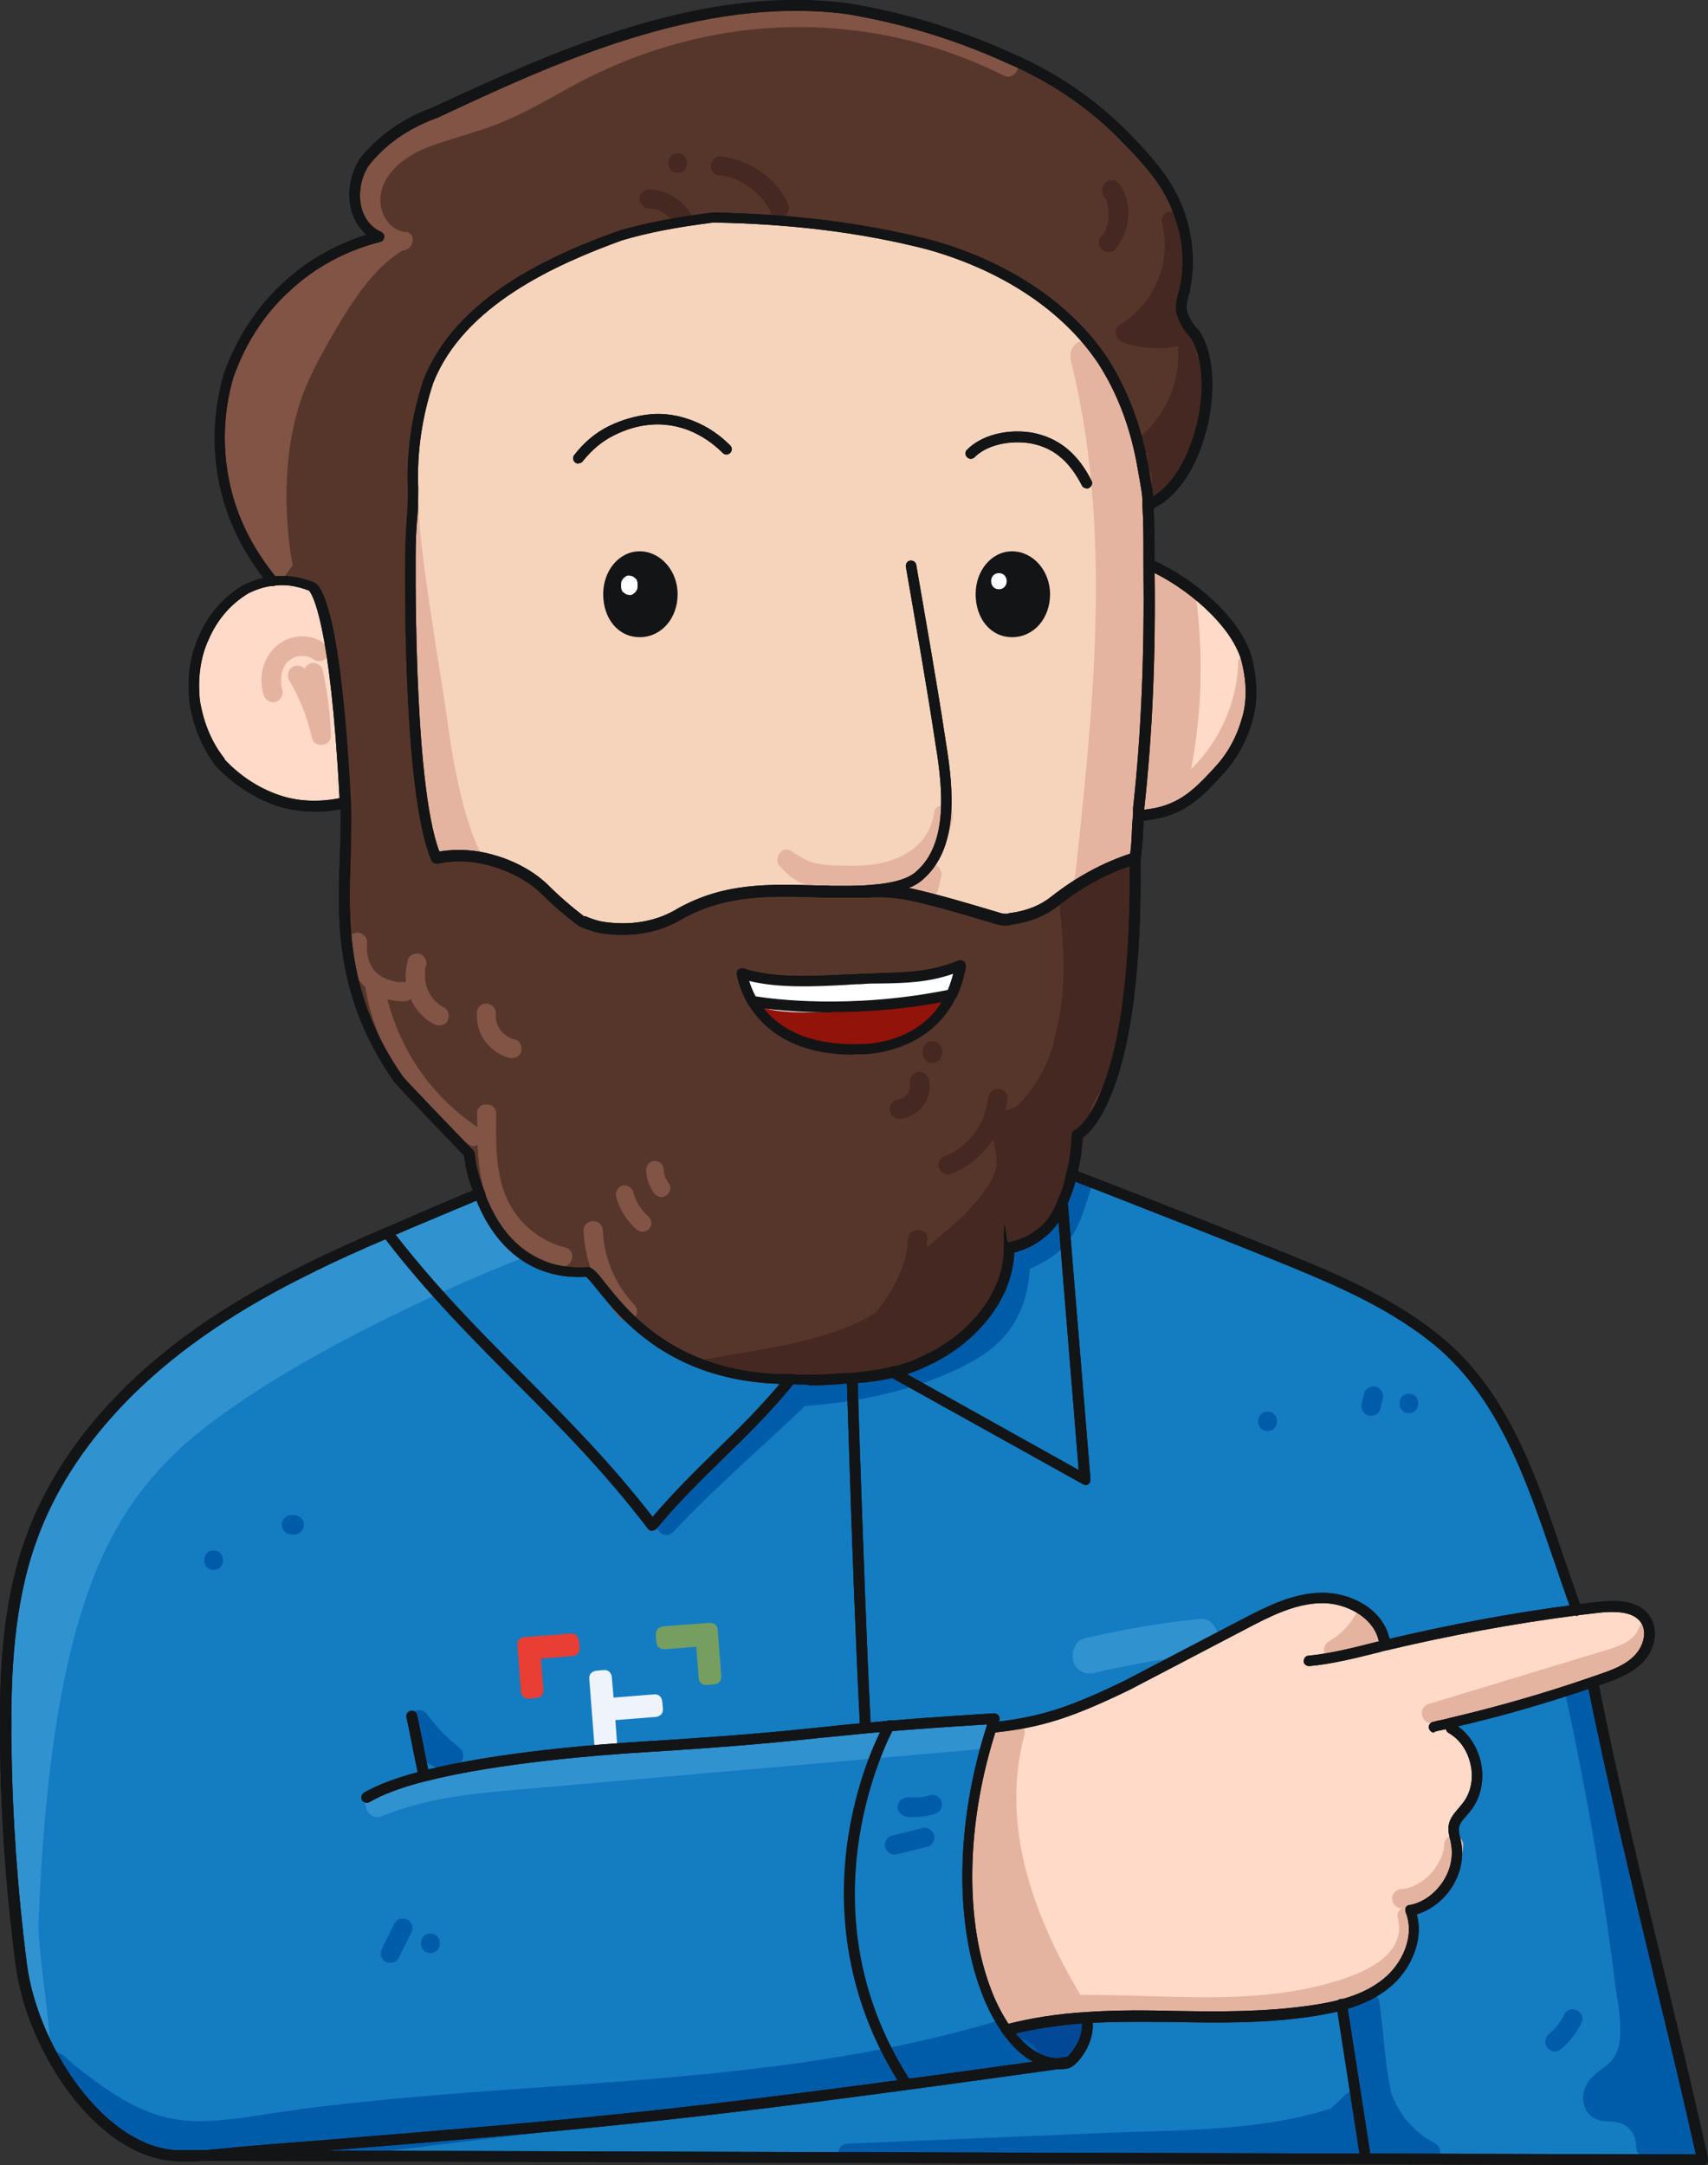 <svg xmlns="http://www.w3.org/2000/svg" id="Ebene_2" version="1.1" viewBox="0 0 477.4 605.2"><rect x="0" y="0" width="477.4" height="605.2" fill="#333333" stroke="none"/><defs><style>.st0{fill:#3192d0}.st2{fill:#fff}.st3{fill:#147cc1}.st5{fill:#442821}.st6{fill:#e5b4a1}.st7{fill:#ffdac8}.st10{fill:#815445}.st11{fill:#131416}.st12{fill:#005ba8}</style></defs><g id="Ebene_6"><path d="M337.7 344s73.1 14.3 90.4 70.3c2.9 9.4 9.8 22.6 12.6 35.6 14.5 65.7 34.9 153.8 34.9 153.8l-128.3-1.1-30.1-226.5z" class="st3"/><path id="path31" d="M348.3 183.6c1.4 5.4 1.8 11.2.4 16.6s-4 10.4-7.9 14.8c-5.4 5.8-10.4 11.9-22 12.6 2.5-23.1 3.2-46.1 2.9-69.5 10.8 4.7 23.4 14.8 26.7 25.6Z" class="st7"/><path id="path33" d="M232.3 250.3h10.1c4-.4 7.9 0 11.9.7 9.7 2.2 22.7 6.1 24.9 6.8h3.6c4.3-.7 8.6-2.5 12.2-5 6.8-5.4 14.4-9.4 22.3-11.9.7 34.9-3.6 54.4-7.9 64.8-4.3 10.1-8.3 12.2-8.3 12.2 0 6.8-1.8 13.7-4.7 20.2-1.4 2.9-3.2 5.4-5.8 7.6-2.5 1.8-5.4 3.2-8.6 4-.4 13.3-10.4 25.6-23.1 31.3-2.9 1.4-5.8 2.5-9 3.2-4 1.1-7.9 1.4-11.9 1.8-5.8.4-11.5.4-17.3.4h-3.2c-39.3-1.4-50.1-29.9-53.7-29.9-18 1.1-26.3-11.9-29.9-22-1.4-3.6-2.2-7.6-2.9-11.2 0 0-18.7-19.1-19.8-20.9-20.9-29.9-13.7-56.2-14.8-77.1-2.9-56.6-9-60.5-9-60.5-3.6-1.8-7.6-2.2-11.5-1.4-6.5-7.9-11.2-16.9-13.3-27-2.2-10.1-1.8-20.2 1.1-30.3 3.2-9.4 8.6-18 16.2-24.9 7.2-6.8 16.2-11.5 25.9-14.1-7.6-3.2-8.6-13.7-4.3-20.5 5-6.5 11.9-11.2 19.8-14.1 36.5-16.8 75.4-34.1 115.4-29 15.5 2.5 30.6 7.2 45 13.7 12.6 5.4 23.8 13 33.1 22.7 2.9 2.9 5.8 6.1 8.3 9.4 3.6 4.7 6.1 9.7 7.6 15.5s1.4 11.5.4 17.3c-.7 1.8-1.1 4-1.1 5.8.7 2.5 1.8 4.7 3.6 6.5 8.3 11.9 1.4 42.2-12.6 47.9-.4-2.5-.7-5.4-1.4-9.7-1.8-10.4-5.4-20.5-11.2-29.5-10.8-16.2-29.2-27-48.6-32.4-19.8-4.7-40-7.2-60.2-7.6-8.6.7-17.3 2.5-25.9 5-22 8.3-45.4 19.8-53.7 40.7-3.2 9.7-4.7 19.8-4.3 29.9-.4 9.4-.4 6.8-.7 16.2 0 0-1.5 65.6 6.8 84.7 5.4-1.1 12.1-.1 17.2 1.3 5 1.4 10.3 4.8 14.2 8.4 3.2 3.6 5.7 5.5 9.7 8 1.8 1.1 3.6 1.4 5.8 1.8 7.6 1.1 14.6.7 21-3.3 14.1-8.6 27.7-5.8 42.8-5.4Z" style="fill:#56362b"/><path id="path35" d="M318.8 227.2c-.4 4.3-.7 9-1.4 13.3-8.3 2.5-15.9 6.8-22.3 11.9-3.6 2.9-7.6 4.3-12.2 5-1.1.4-2.2.4-3.6 0-2.5-.7-15.1-4.7-24.9-6.8-4-.7-7.9-1.1-11.9-.7h-10.1c-15.5-.4-28.5-1.4-42.2 6.1-6.5 4-14.1 5-21.6 4-2.2-.4-4-1.1-5.8-1.8-4-2.9-7.6-6.1-10.8-9.4-4-3.6-9-6.1-14.1-7.6s-10.4-1.8-15.9-.7c-8.3-18.7-7.2-87.2-7.2-87.2.4-9.7.7-6.8.7-16.2-.4-10.1 1.1-20.2 4.3-29.9 8.3-20.9 31.7-32.8 53.7-40.7 8.6-2.5 17.3-4 25.9-5 20.2.4 40.3 2.5 60.2 7.6 19.5 5.4 37.8 16.2 48.6 32.4 5.8 9 9.4 19.1 11.2 29.5.7 4.3 1.4 7.2 1.4 9.7.4 5 .4 10.1.4 15.1v1.4c.7 23.8 0 46.8-2.5 69.9Z" style="fill:#f6d4bc"/><path id="path37" d="M282.9 154.1c5.7 0 10.6 5.3 10.6 12s-4.5 12-10.6 12-10.2-5.3-10.2-12 4.5-12 10.2-12" class="st11"/><path id="path39" d="M101.6 603c-42.8-.4-70.3 1.8-84.4-24-9.7-17.7-14.3-17.7-15.5-105.7C6 444.5-4.8 421.4 55.5 372c6.1-4 29.5-14.8 53.3-26.3 24.1 31.3 49.4 49.4 73.5 81.1 13-15.5 25.9-25.2 38.5-40.7 5.8.4 11.5 0 17.3-.4l62.3-56.7 46.4 17.9c41.3 66 93.3 198.5 91.1 256.5H244.2c0-.1-142.7-.5-142.7-.5Z" class="st3"/><path id="path41" d="M178.8 154.1c5.7 0 10.6 5.3 10.6 12s-4.5 12-10.6 12-10.2-5.3-10.2-12 4.5-12 10.2-12" class="st11"/><path id="path43" d="M87.5 163.8s6.1 4 9 60.5c-6.1 1.4-13 1.4-19.1-.7s-11.5-5.8-15.9-10.4c-4-5-6.1-10.8-7.2-16.9-.7-6.1 0-12.6 2.5-18 2.5-5.8 6.5-10.4 11.9-13.7 2.2-1.1 4.3-1.8 6.8-2.2 4.3-.7 8.3-.4 11.9 1.4Z" class="st7"/><path id="path45" d="m297.2 338.5 6.1 74.9-53-29.5c3.2-.7 6.1-1.8 9-3.2 12.6-5.8 23.1-18 23.1-31.3 3.2-.7 6.1-1.8 8.6-4 2.5-1.8 4.3-4.3 5.8-7.6z" class="st3"/><path id="path47" d="M220.8 385.7c-13 15.5-25.6 25.2-38.5 40.7-24.1-31.3-49.4-49.4-73.5-81.1 9.7-4.7 18.7-9 24.5-11.2l1.1-.4c3.6 10.1 11.9 23.1 29.9 22 3.6-.4 14.4 28.5 53.7 29.9h2.9Z" class="st3"/><path id="path51" d="m134 333.8-1.1.4c-5.8 2.5-14.4 6.5-24.5 11.2-23.8 11.5-53 26.3-59.4 30.3C0 422.3 5.8 443.2 1.5 472c0 53.1 3.3 74.9 9.6 95.4l2.2 5.1c2.4 2.9-2.9-26.5-2.5-35.5 2.5-65.2 12.7-94.8 23.2-112.2 6.2-10.3 14.6-19.2 24.2-26.5 28.6-21.9 73.2-41 88.1-46.8-5.4-4.3-9.7-10.4-12.2-17.7Z" class="st0"/><path id="path55" d="M87.5 103.6c12.2-23.4 19.1-30.5 26.7-34.5l-7.6-3.4c0 2.2-6.8-5.4-5.4-3.6 1.1 1.8 2.9 3.2 4.7 4-9.7 2.5-18.7 7.6-25.9 14.1-7.2 6.8-13 15.1-16.2 24.9-2.9 9.7-3.2 20.2-1.1 30.3 2.2 10.1 6.8 19.5 13.3 27 .7 0 1.8-.4 2.9-.4l2.9-4s-6.5-31 5.8-54.4Z" class="st10"/><path id="path105" d="M306.2 467.5c9.7-2.2 19.5-4 29.2-5 1.4 0 2.5-.7 3.6-1.4 1.1-1.1 1.4-2.2 1.4-3.6 0-2.5-2.2-5.4-5-5-10.8 1.1-21.3 2.9-32.1 5.4-1.4.4-2.5 1.1-2.9 2.5-.7 1.1-.7 2.5-.4 4 .4 1.4 1.1 2.2 2.5 2.9s2.5.4 3.6.4Z" class="st0"/><path d="M188.1 428.3c12.3-13.2 26.1-24.8 39.1-37.4 2.5-2.4-3.5-7.3-6-4.9-13 12.6-24.6 25.2-36.9 38.4-2.4 2.5 1.4 6.4 3.8 3.8Z" class="st12"/><path d="M222.5 393.1c16.8-.8 33.7-4.6 46.9-11.3 5.5-2.8 10.7-6.4 13.9-11.8 3.2-5.1 4.5-11.2 4.6-17.1l-2 2.6c5.2-2.2 10.2-4.7 13.4-9.5 3.1-4.6 4.4-10.4 6.2-15.5l-5.2-1.4c-1.6 4.4-3.9 9.3-6.3 13.4-2.4 4-6.9 4.2-11.1 6-1.1.5-.4 3.2-.5 4.5-.1 5.5-3.6 10.1-6.9 14.7-3.5 4.9-6.9 8.9-12.3 11.2-12.1 5.2-25.3 4.3-38.1 7.2-3.4.8-11 6-7.7 5.3l1 3.9 4-2Z" class="st12"/><path d="M184.9 334.6c-.8 0-1.5-.4-2-1-1.4-1.9-2.2-4.1-2.3-6.5 0-1.3.9-2.5 2.3-2.6 1.3 0 2.5.9 2.6 2.3 0 1.4.6 2.8 1.4 3.9s.5 2.6-.6 3.4c-.4.3-.9.5-1.4.5M179.6 344.3c-.6 0-1.1-.2-1.6-.6-2.8-2.4-4.9-5.7-5.8-9.3-.3-1.3.5-2.6 1.8-3 1.3-.3 2.6.5 3 1.8.7 2.6 2.2 5.1 4.2 6.8 1 .9 1.2 2.4.3 3.4-.5.6-1.2.9-1.9.9" class="st10"/><path d="m262.2 248.8.9-3.8c.2-.7 0-1.5-.3-2.1-.2-.3-.4-.6-.7-.8s-.6-.4-.9-.5c-.7-.2-1.5-.1-2.1.3s-1.1.9-1.2 1.6l-5.7 5.2c-.2.7 4.7 0 5.1.6.2.3.4.6.7.8s.6.4.9.5c.7.2 1.5.1 2.1-.3s1.1-.9 1.2-1.6ZM78.9 192.9c-.1-.5-.3-.9-.3-1.4-.1-.7 0 .4 0-.1v-2.3.1c0-.2.1-.6.1-.8.1-.4.2-.9.4-1.3.2-.6-.3.5 0 0 .1-.2.2-.5.3-.7 0-.2.2-.3.3-.5 0-.1.5-.9.1-.2.2-.4.6-.7.9-1 0 0 .2-.2.3-.2.2-.1.2-.2 0 0-.4.2.2-.1.3-.2.2-.1.8-.6 1.1-.6-.4.2-.4.2-.1 0 .1 0 .2 0 .3-.1.2 0 .3-.1.5-.1s.5-.1.7-.1c.6-.1-.6 0 0 0h1.7-.2c.2 0 .3 0 .5.1.2 0 .4.1.7.2.5.2-.5-.2 0 0l.6.3c.1 0 .8.6.2 0 .6.5 1.1.8 1.9.8s1.5-.3 1.9-.8c.9-1 1.2-2.9 0-3.8-1.7-1.3-3.5-2.1-5.6-2.3-1.9-.2-3.8.2-5.6 1-3.5 1.5-5.9 5-6.6 8.7-.4 2.2-.3 4.5.4 6.7.4 1.3 1.9 2.3 3.3 1.9s2.3-1.9 1.9-3.3" class="st6"/><path d="M80.8 190.1c3 5.1 5.1 10.4 6.4 16.2.7 3 5.4 2.3 5.3-.7-.2-6.2-1-12.3-2.3-18.3-.3-1.4-2-2.3-3.3-1.9-1.5.4-2.2 1.9-1.9 3.3 1.2 5.6 1.8 11.1 2.1 16.9l5.3-.7c-1.4-6.1-3.7-12.1-6.9-17.5-.7-1.3-2.4-1.7-3.7-1s-1.7 2.4-1 3.7M135.7 240.7c-5.9-9-9.2-28.5-10.6-38.8-1.4-11.2-8.4-49.7-8-61 .3-7-2.2 20.1-2.5 27-.5 11.9 0 23.9 1.5 35.7s4.5 30.9 5.2 34.1c.7 2.8 10.5 1.7 10.4 1.6l3.9 1.3Z" class="st6"/><path d="M178.2 164v-.8c0-.3 0-.6-.2-.9 0-.3-.2-.5-.5-.7-.2-.2-.5-.4-.7-.5-.3-.1-.6-.2-.9-.2h-.6c-.4.2-.7.4-1 .7l-.4.5c-.2.4-.3.7-.3 1.1v.8c0 .3 0 .6.2.9 0 .3.2.5.5.7.2.2.5.4.7.5.3.1.6.2.9.2h.6c.4-.2.7-.4 1-.7l.4-.5c.2-.4.3-.7.3-1.1M279.2 164.7c2.9 0 2.9-4.5 0-4.5s-2.9 4.5 0 4.5" class="st2"/><path d="M334.2 166.1c-.4-2.9-4.1-4.5-6.6-3.8-.9.3-4.7-4.6-5.3-4.1 0-20.7-1-29.9-9.3-49.2-.8-1.9-2.2-7-3.8-7-.2-.7-.6-1.8-.8-2.5-1.7-6.8-10.7-5.1-9 1.6 11.5 46.9 6.3 95.6 1.2 143-.2 1.4-.6 2.5-.6 2.8-1.3.8-1.6.3-1.3 2.5v.3l19.4-11.1c0-2 .5-5.7 0-6.2 1.1-4.7 1.2-5.4 1.2-5.4.4 1.1 11.5-2.6 11.5-2.6 5-19.1 6-38.8 3.4-58.3" class="st6"/><path d="M294.6 291.4c-1.8 6.1-4.8 12-9.2 16.6-2 2.1-4 4-5.1 6.7-1.3 3.1-1.1 6.1-1.4 9.3-.6 6.1-4.9 10.7-8.9 15-5.2 5.7-13.3 9.7-15.8 17-6.3 18.4-43.8 21.1-57.6 24.1-5.9 1.3 17.6 6.5 23.7 6.3 13.3-.5 27.4-1.5 39.3-8.1 13.4-7.4 18.2-11.3 22.7-29 7.6-.4 15.5-12.8 17.5-20.2 1.4-5.4 3.9-10.8 4.5-16.3.6-5.7 5.5-9.6 6.6-15.1 4-21.1 10.4-36.3 6.3-57.9 0-.2-4.8 1.5-4.8 1.1l-16.6 8.9c1.6 14.4 2.8 27.5-1.4 41.6Z" class="st5"/><path d="m405.6 481.7.3 1.3c7.5 4.2 9.6 15.5 4.2 22.1-1.4 1.7-3.2 3.2-3.5 5.3-.2 1.4.3 2.8.6 4.2 1.9 8.4-4.3 17.7-12.8 19.2 2.8 7.1-.8 15.6-6.7 20.4-6 4.8-13.8 6.7-21.4 7.7-22 3.2-41.9.5-62.5 1.9-7.3.5-14.8 1.5-22.4 3.5-2.2-3-3.9-6.5-5.3-9.8-8.5-21.3-7-49.8 1.1-74.7h.5c13.5-1.3 22.1-4.2 37.5-11.7l32.7-17.1c6.8-3.5 13.9-7.1 21.5-7.3 7.6-.1 16 4.4 17.5 11.9l.4 1.5c17.6-4.2 35.5-7.5 53.5-9.9 1.9-.3 3.9-.5 5.9-.7 4.8-.6 10.7-.6 13.3 3.4 2.2 3.3.9 8-1.8 10.8-2.7 2.9-6.6 4.3-10.3 5.7-.9.3-1.7.6-2.6.9-13 4.5-26.3 8.3-39.7 11.4" class="st7"/><path d="M329 94.9c1.6 10.2-2.6 20.7-10.4 27.3-2.3 2 .3 4.8 2.6 4.5-1.3.2-.3 1.4 0 2.3.2.9.4 1.7.6 2.6.3 1.9.2 3.8 0 5.7-.3 2.6 3.9 3.7 5 1.4 5.5-11.6 8.8-23.9 9.8-36.7.2-3-4.7-3.7-5.3-.7-1.2 5.7-.2 11.6-1.4 17.3-.9 3.9-3.1 8-7.3 8.8l3.3 3.3c1.1-4.3 2.9-8.2 5.6-11.7l-4.9-2.1-2.9 7.2c-1.2 3 3.3 4.4 4.9 2.1 2.2-3 4-6.2 5.6-9.6 1.4-3.1-3.2-5.9-4.7-2.7-1.6 3.4-3.4 6.5-5.6 9.6l4.9 2.1 2.9-7.2c.5-1.2-.4-2.7-1.6-3.2-1.3-.6-2.6 0-3.4 1.1-2.9 3.9-5 8.3-6.1 13-.5 2.1 1.3 3.7 3.3 3.3 5.3-1 8.7-5.5 10.4-10.3 2.2-6.3.8-13.1 2.1-19.5l-5.3-.7c-.9 11.8-4 23.3-9.1 34l5 1.4c.6-5 0-16.9-7.4-15.8l2.6 4.5c9.4-8 13.7-20.5 11.8-32.6-.5-3.4-5.7-2-5.2 1.4Z" class="st5"/><path d="M330.2 83c.3-1.2 1.8-2.4.6-3.1 0 0 .7-1.6.6-1.6 2.3-5.9.2-11-1.4-17.3-.9-3.4-6.1-1.9-5.2 1.4 2.8 10.7-2.2 22.7-11.7 28.3-2.2 1.3-1.4 4.1.6 4.9 7.6 3 22.3 2.5 18.3-4.4-.9-1.5-.2-8.3-1.8-8.3ZM308.4 54.6c.3.5.6 1 .9 1.6.2.3-.2-.6 0 0 0 .1 0 .3.1.4 0 .3.2.5.2.8s.1.6.2.9v3.1c0 .2 0 .4-.1.5-.1.6-.3 1.2-.5 1.7 0 0-.2.5 0 .2.1-.3 0 .1 0 .2-.1.3-.3.6-.4.8s-.3.5-.5.7c0 0-.4.5-.2.2s-.2.2-.2.2c-.9 1.1-1.1 2.8 0 3.8 1 .9 2.8 1.1 3.8 0 4.2-5 5-12.5 1.4-18-.8-1.2-2.4-1.8-3.7-1-1.2.8-1.8 2.4-1 3.7ZM220.2 56.8c-3.5-7.3-10.8-12.2-18.8-13.1-1.4-.2-2.8 1.4-2.7 2.7 0 1.6 1.2 2.5 2.7 2.7.8 0-.5-.1.2 0h.5c.4 0 .9.2 1.3.3.8.2 1.6.5 2.4.8.2 0 .3.1 0 0 .2 0 .4.2.7.3.4.2.7.4 1.1.6.7.4 1.5.9 2.2 1.4.2.1.3.2.5.4-.3-.2 0 0 .1.1.3.3.6.5.9.8l1.8 1.8c.1.2.3.3.4.5.2.2-.2-.3 0 .1.2.3.5.7.7 1 .5.8.9 1.5 1.3 2.3.6 1.3 2.5 1.7 3.7 1 1.3-.9 1.6-2.3 1-3.7M189.4 48.3c3.5 0 3.5-5.4 0-5.4s-3.5 5.4 0 5.4M181.6 58.3h.8-.7c.9 0 1.7.2 2.5.5.2 0 .5.3-.2 0 0 0 .2 0 .3.1.2 0 .4.2.6.3.4.2.8.4 1.1.7 0 0 .2.1.2.2 0 0 .4.3 0 0 0 0 .2.1.3.2l.9.9c.2.2.3.4.5.5.2.3-.1-.2-.2-.2 0 0 .1.2.2.3.3.4.5.7.7 1.1.7 1.2 1.8-.6 3-1.3 1.3-.8 2.4 0 1.7-1.4-2.3-4.3-6.9-7-11.8-7.3-1.4 0-2.8 1.3-2.7 2.7 0 1.5 1.2 2.6 2.7 2.7Z" class="st5"/><path d="M106.3 57.6c-5.2-13.2 12.3-19 21.4-22.3 11.9-4.4 23.4-9.7 35.1-14.7 23.4-9.9 49.3-18.5 74.9-12.2 3.4.8 4.8-4.4 1.4-5.2-21.5-5.3-43.7-.8-64.1 6.7-10.4 3.9-20.6 8.4-30.8 12.8-5.4 2.3-10.7 4.6-16.2 6.6-4.7 1.8-9.5 3.3-14 5.5-8.8 4.3-16.9 13.9-12.9 24.2 1.3 3.2 6.5 1.8 5.2-1.4" class="st10"/><path d="M113.5 64.9c-6-.8-8.5-7.5-6.5-12.8 2.4-6.2 8.9-9.8 14.9-11.8 6.4-2.2 13-3.8 19.3-6.5 6.4-2.8 12.4-6.2 18.5-9.6C183.5 11.2 210 5.4 237 8.3c15.1 1.6 29.9 6 43.5 12.8 3.1 1.6 5.8-3.1 2.7-4.7-26.7-13.5-57.7-17.6-87-11.7-14.9 3-28.6 8.9-41.9 16.2-7.1 3.9-14.2 7.9-22 10.4-7.1 2.3-14.7 3.7-21.1 7.9-5.8 3.8-10.9 10.1-10.4 17.4.4 6.3 4.7 12.5 11.2 13.4 3.4.5 4.9-4.7 1.4-5.2ZM102.2 276.5c3.1 17.7 13.8 33.6 28.8 43.4 2.9 1.9 5.6-2.8 2.7-4.7-13.9-9.1-23.5-23.9-26.3-40.2-.6-3.4-5.8-2-5.2 1.4Z" class="st10"/><path d="M133.4 311.3c-.1 9.2 0 18.8 4.1 27.3 3.7 7.6 10.9 13.2 19.1 15.3 3.4.9 4.8-4.4 1.4-5.2-7.1-1.8-13.1-6.7-16.2-13.4-3.4-7.4-3.2-16-3.1-24 0-3.5-5.4-3.5-5.4 0ZM163.1 344c.4 9.1 4.1 17.9 10.4 24.5 2.4 2.5 6.2-1.3 3.8-3.8-5.3-5.6-8.5-13-8.8-20.7 0-1.5-1.2-2.7-2.7-2.7s-2.8 1.2-2.7 2.7M97 263.2c-.4 4.3 1.3 8.8 4.3 11.9 3 3.2 7.4 4.9 11.7 4.8 1.4 0 2.8-1.2 2.7-2.7 0-1.4-1.2-2.7-2.7-2.7h-2c.4 0 .2 0 0 0-.8-.2-1.7-.4-2.5-.7.6.2 0 0-.2 0s-.4-.2-.6-.3c-.4-.2-.7-.4-1.1-.6-.2-.1-.3-.2-.5-.3.5.3 0 0-.2-.1-.3-.3-.7-.6-1-.9-.2-.2-.3-.3-.4-.5 0 0-.4-.5-.2-.2s-.2-.3-.2-.4c-.1-.2-.2-.3-.3-.5l-.6-1.2s-.3-.8 0-.2c0-.2-.2-.4-.2-.6l-.3-1.2c0-.2 0-.4-.1-.5v-.2c0-.9-.1-1.8 0-2.7.1-1.4-1.3-2.8-2.7-2.7-1.6 0-2.6 1.2-2.7 2.7Z" class="st10"/><path d="M114 268.6c-2.1 6.7 1.2 14.6 7.4 17.7 1.3.6 3 .4 3.7-1 .6-1.2.4-3-1-3.7-.6-.3-1.2-.7-1.7-1.1.6.4-.2-.2-.4-.3l-.7-.7c-.1-.2-.7-.9-.3-.4-.2-.3-.4-.5-.6-.8s-.3-.6-.5-.9c0-.2-.2-.4-.3-.5l-.1-.2c.2.4 0-.2 0-.2 0-.2-.1-.3-.2-.5-.1-.3-.2-.6-.3-1 0-.3-.1-.7-.2-1 0-.4 0 .7 0 0v-2.5c0-.3-.1.5 0 0v-.5c0-.4.2-.7.3-1.1.4-1.3-.5-3-1.9-3.3-1.5-.3-2.9.4-3.3 1.9ZM133.4 282.9c-.8 5.7 3.5 11.5 9 12.8 1.4.3 3-.4 3.3-1.9.3-1.4-.4-3-1.9-3.3-.3 0-.5-.1-.8-.2-.1 0-.3 0-.4-.1.1 0 .6.3.2 0-.5-.2-1-.5-1.4-.8 0 0-.4-.3 0 0s0 0-.1-.1c-.2-.2-.4-.3-.6-.5l-.6-.6c-.3-.3.3.4.1.2 0-.1-.2-.2-.2-.3-.3-.4-.6-.9-.8-1.3-.3-.5.1.4 0 .1 0-.1 0-.2-.1-.3 0-.3-.2-.5-.3-.8 0-.2-.1-.5-.2-.8-.1-.6 0 .5 0 .2v-2c0-.6-.4-1.5-.8-1.9-.5-.5-1.2-.8-1.9-.8s-1.4.3-1.9.8c-.5.6-.7 1.2-.8 1.9Z" class="st10"/><path d="M276.1 307v.4c0 .2 0 .4-.1.7 0 .5-.2 1-.3 1.5-.2.9-.5 1.7-.8 2.6-.3.8.2-.4-.1.4 0 .2-.2.4-.3.6-.2.4-.4.9-.7 1.3l-1.5 2.4c-.3.4.4-.5-.2.2-.1.2-.3.3-.4.5-.3.4-.7.7-1 1.1-.7.7-1.4 1.3-2.1 1.9q-.15.15 0 0l-.2.2c-.2.2-.4.3-.7.5-.4.3-.8.5-1.1.7l-1.2.6c-.2.1-.5.2-.7.3-.5.2.2 0-.4.1-1.4.5-2.3 1.8-1.9 3.3.4 1.3 2 2.4 3.3 1.9 8.8-3.5 15-11.7 15.9-21.2.1-1.5-1.3-2.7-2.7-2.7s-2.6 1.2-2.7 2.7Z" class="st5"/><path d="M276.7 315.7c3.7 9.5 1.8 20.8-5.2 28.4-2.3 2.6 1.5 6.4 3.8 3.8 8.2-8.9 10.9-22.3 6.5-33.7-.5-1.4-1.8-2.3-3.3-1.9-1.3.4-2.4 2-1.9 3.3Z" class="st5"/><path d="M283.2 315.5c7.5-2.3 13.9-7.1 18.3-13.5.8-1.2.3-3.1-1-3.7-1.4-.7-2.8-.3-3.7 1-.3.4-.5.7-.8 1.1 0 .1-.2.3 0 0-.1.2-.3.3-.4.5-.5.6-1.1 1.3-1.7 1.9s-1.3 1.2-1.9 1.8c-.3.3-.6.5-.9.8-.1 0-.5.4-.2.1-.2.1-.4.3-.5.4-1.4 1-2.8 1.9-4.3 2.6-.4.2-.7.4-1.1.5-.2 0-.4.2-.6.3-.3.1.2 0-.2 0-.8.3-1.6.6-2.5.9-1.3.4-2.3 1.9-1.9 3.3s1.9 2.3 3.3 1.9ZM254.4 302.9v.5-.7c0 .5 0 1-.1 1.5v-.7c0 .5-.1 1.1-.3 1.6l.3-.6c-.2.6-.6 1.1-.9 1.6l.4-.5q-.6.75-1.2 1.2l.5-.4c-.4.3-.9.6-1.3.8l.6-.3c-.5.2-1 .3-1.5.4h.7-.2a2.73 2.73 0 0 0-2.7 2.7c0 .7.3 1.4.8 1.9s1.2.9 1.9.8q2.1-.15 3.9-1.2c1.2-.7 2.1-1.6 2.9-2.7 1.5-2 2-4.7 1.4-7.2-.3-1.4-2-2.3-3.3-1.9-1.5.5-2.2 1.8-1.9 3.3ZM253.8 346.4c-.5 10.9-8.2 19.9-15.1 27.7-2.3 2.6 1.5 6.4 3.8 3.8 7.9-9 16.2-19 16.7-31.5.1-3.5-5.3-3.5-5.4 0M263.3 294.4v-.7c0-.4 0-.7-.2-1q-.15-.45-.6-.9c-.2-.3-.5-.4-.9-.6-.3-.2-.7-.2-1-.2h-.7c-.5.2-.9.5-1.2.8l-.4.5c-.2.4-.4.9-.4 1.4v.7c0 .4 0 .7.2 1q.15.45.6.9c.2.3.5.4.9.6.3.2.7.2 1 .2h.7c.5-.2.9-.5 1.2-.8l.4-.5c.2-.4.4-.9.4-1.4" class="st5"/><g id="Ebene_2-2"><path d="m185.3 454.6 13.1-1s2-.1 2.2 1.9l1 13.1s.1 2-1.9 2.2l-2.2.2s-2 .1-2.2-1.9l-.7-8.8-8.9.7s-2 .1-2.2-1.9l-.2-2.2s-.1-2 1.9-2.2" style="fill:#769e60"/><path d="m159.6 456.6-13.1 1s-2 .2-1.9 2.2l1 13.1s.2 2 2.2 1.9l2.2-.2s2-.2 1.9-2.2l-.7-8.8 8.9-.7s2-.2 1.9-2.2l-.2-2.2s-.2-2-2.2-1.9" style="fill:#e83e33"/><path d="m168.8 466.8-2.2.2s-2 .2-1.9 2.2l1.8 23.2s0 .9.7 1.4l18.1-.6s1.3-1.6-.2-2.8l-1.7-1.4s-.7-.6-1.5-.5c-.5 0-.9.3-1.3.7l-7.9 1.1-.7-9.5 11.4-.9s2-.2 1.9-2.2l-.2-2.2s-.2-2-2.2-1.9l-11.4.9-.5-5.8s-.2-2-2.2-1.9" style="fill:#eef3fc"/><path d="M106.9 507.6c12.2-5 25.2-6.3 38.2-7.4 14.1-1.2 28.3-2.5 42.4-3.7L273 489c5.2-.5 5.2-8.6 0-8.1-44.8 3.9-89.7 7.5-134.5 11.8-11.5 1.1-22.9 2.7-33.7 7.1-4.8 1.9-2.7 9.8 2.2 7.8Z" class="st0"/><path d="M302.9 570.6c-.4-1.1 1.6-2.7.8-3.5s.2-2.9-.9-3.2c-1.4-.3-7.4 2-8.8 2.3-.6.1-1.2.3-1.8.4-1-.5-2.1-.7-3.1-.4-.9.3-6.2.3-6.7 1.1-.5.9 3.5 2.8 3.8 3.8s.9 1.9 1.9 2.4l4.6 2.4c1 .5 2 1.1 3.1 1.4.6.2 1.3.3 1.9.3 1 0 .2-.9 1.1-1.4 1.2-.7 3.2-1.5 3.5-2.8.1-.5 1-.7 1-1.3s-.1-1.1-.3-1.7Z" style="fill:#014996"/><path d="M281.6 564.1c22.9-2.7 45.9.8 68.8-.8 10.7-.8 21.6-2.6 31.6-6.9 8.6-3.7 16.4-11.5 13.9-21.6-.8-3.4-6.1-1.9-5.2 1.4 2.7 10.9-11.1 15.9-19.1 18.1-9.6 2.7-19.6 3.7-29.5 3.9-20.1.4-40.3-1.9-60.4.5-3.4.4-3.5 5.8 0 5.4Z" class="st6"/><path d="M391.7 533.3c9.2-.8 16.7-8.4 17.3-17.6 0-1.4-1.3-2.8-2.7-2.7-1.5 0-2.6 1.2-2.7 2.7v.7-.2.4c0 .4-.2.8-.3 1.2s-.2.8-.4 1.2c0 0-.3.8-.2.5.1-.4-.1.3-.2.3-.4.8-.8 1.5-1.3 2.3 0 0-.5.7-.3.4s-.2.2-.2.3c-.3.4-.6.7-.9 1l-.9.9c-.2.1-.3.3-.5.4-.4.4.4-.3-.2.2-.7.5-1.5 1-2.2 1.4-.2 0-.4.2-.6.3-.1 0-.3.1-.4.2.3-.1.3-.1.2 0-.4.1-.8.3-1.3.4l-1.2.3c-.2 0-.4.1-.6.1h-.3c-1.4.1-2.8 1.2-2.7 2.7 0 1.4 1.2 2.8 2.7 2.7ZM402 482.5l33.8-9.3c5.3-1.6 10.3-3.5 15.4-5.6 4.1-1.7 8.2-3.2 9.8-7.6 1.2-3.3-1.7-8.2-2.9-5-1.4 4-6.3 5.4-10 6.5l-15.9 4.8-32.9 10c-3.3 1-1.9 6.2 1.4 5.2l1.4.9ZM384.3 454c-.2-.3-.4-.5-.6-.7.1-1.1-.3-2.2-1.3-2.7-1.3-.7-3-.4-3.7 1-.5.8-1 1.6-1.6 2.4l.1-.2s-.1.2-.2.2c-.1.2-.3.3-.4.5-.3.4-.7.7-1 1.1-.6.6-1.2 1.1-1.9 1.7 0 0-.3.2-.4.3l-1.9 1.2c-1.2.8-1.8 2.4-1 3.7.8 1.2 2.4 1.7 3.7 1 .6-.4 1.2-.7 1.8-1.1l10.7-2.5c1.2-.8-1.5-4.6-2.3-5.9" class="st6"/><path d="M377.1 454c0 .1-.1.2-.1.2v-.1ZM302.9 559.1c-13.5-22.2-23.6-48.3-16.5-74.4.9-3.4-8.3-4.9-9.2-1.6l-.4 1.2c-.1.4-.8 2.5-.8 2.5s-6.9 32.7-4.7 49.5c1.1 8.1 4.3 18 7.4 25.7 1.2 3 .5 5.4 3.7 5.3 4.8-.2 13.4-3.7 18.2-4.1 1.9-.2 3.5-2.2 2.3-4.1" class="st6"/><path d="M114.8 482.3c3 4.2 6.5 7.7 10.6 10.8l-.5-4.2c.7-.6.2-.2 0 0-.1 0-.4.2 0 0 .5-.2.1 0 0 0-.2 0-.4 0-.5.1h.4-1.1s.8.1.3 0c-.2 0-.4 0-.5-.1-.1 0-.8-.3-.3 0 .5.2 0 0-.2-.1-.2 0-.3-.2-.5-.3-.4-.2.4.4.2.2l-.2-.2-.4-.4s-.3-.4 0 0c0 0-.2-.5-.3-.5 0 0 .3.7.1.3v-.3c0-.3-.1-1 0 0a2.73 2.73 0 0 0-2.7-2.7c-1.3 0-2.9 1.2-2.7 2.7s.7 2.8 1.7 4c.8.9 1.8 1.6 2.9 2.1s2.3.7 3.5.6c.6 0 1.3-.1 1.9-.4.9-.3 1.5-.7 2.2-1.3.7-.5.8-1.5.7-2.3-.1-.9-.6-1.4-1.3-2-.2-.2-.4-.4-.7-.5l.3.2-.2-.2c-.1 0-.2-.2-.3-.3-.4-.4-.9-.7-1.3-1.1-.8-.7-1.6-1.5-2.4-2.3s-1.5-1.6-2.2-2.5c-.4-.4-.7-.9-1.1-1.3 0 0 .3.4.1.1 0-.1-.2-.2-.3-.3-.2-.3-.4-.5-.6-.8-.4-.6-.9-1-1.6-1.2-.6-.2-1.5 0-2.1.3-1.1.7-1.8 2.5-1 3.7ZM474.9 599.5c-6.4-32-17.3-67.2-23.9-101.8-.1-.8-1.1-7.5-1.6-7.8-1.4-7.5-2.3-10.4-3.9-17.9-.7-3.4-8.4-.7-7.7 2.7 5.6 26 10.2 52.3 13.5 78.7.7 5.6 2.2 12 1.3 17.7-.5 2.9-1.7 4.8-4 6.6-2 1.5-4 2.9-5.2 5.1-1.9 3.7-.8 8.5 3.5 9.8 2 .6 4.2.1 6.2.9 2.7 1 4.3 3.8 4.2 6.6 0 1.1.8 2.4 2 2.6 4.6 1 9 1 13.6.1 1.4-.3 2.2-2 1.9-3.3Z" class="st12"/><path d="M437.3 563q-.9 1.8-2.1 3.3l.4-.5c-.9 1.1-1.8 2.1-2.9 3-.5.4-.8 1.3-.8 1.9s.3 1.5.8 1.9c.5.5 1.2.8 1.9.8.8 0 1.3-.3 1.9-.8 2.2-1.9 4.1-4.3 5.4-6.9.3-.7.5-1.4.3-2.1-.2-.6-.7-1.3-1.2-1.6-.6-.3-1.4-.5-2.1-.3-.6.2-1.3.6-1.6 1.2ZM401 599c-.8-.4-1.6-.9-2.3-1.3-.3-.2-.7-.4-1-.7-.2-.1-.3-.2-.5-.4-1.4-1.1-2.6-2.3-3.8-3.6-.3-.3-.5-.6-.8-.9v-.1c-.1-.2-.3-.4-.4-.6-.5-.7-.9-1.4-1.4-2.2-.4-.7-.8-1.5-1.2-2.3 0 0-.1-.3-.2-.4 0-.1-.1-.3-.1-.3-.2-.5-.3-.9-.5-1.4-1.9-8.8-2-17.2-3.3-25.3-.5-3.2-5.1-2.1-5.2.8-1.9-1-4.8.4-4 3 2.3 7 2 14.3 2.7 21.6-1-.4-2-.2-2.9.6l-4.2 3.9c-20.2 6.4-42 5.9-63 6.8l-72 3c-3.5.1-3.5 5.5 0 5.4l119.8-1.2c.4.6 2.2 0 3.2 0 1.7 0 3.8-.1 5.5-.4 0 .7 15.3.1 15.3.1.5-.3.8-1.2 1-2.3 1.6 2 4.2 3.2 8.9 2.9 1.8-.1 6.4 1.8 6 0l-.9-1.5c.9.6 1.8 1.2 2.8 1.7 1.3.6 3 .4 3.7-1 .7-1.2.4-3-1-3.7ZM285.1 570c-.6 0-1.2.2-1.7.3-.3-2.7-2.5-6.1-4.7-5.4-36.7 11-74.9 14.7-113 17.5-19.1 1.4-38.1 2.6-57.1 4.4-9.1.9-18.1 1.8-27.1 3.1-8.7 1.2-17.4 3-26.2 3-9.7 0-17.7-3.6-25.6-9-3.1-2.1-6.2-4.5-9.1-6.8-1.2-1-2.5-2.5-3.9-3.2-1.9-1-2.7-.3-1.8 2.1.2.6 1.2 4.3 1.9 4.9 2.3 1.9 4.7 3.7 7.2 5.5 1.7 3.2 9.3 11.5 11.8 12.5 8 3.3 11.9 3.4 20.4 3.3 8.7.3 16.9-1.5 25.6-2.4 3.5-.2 7-.4 10.6-.6.6 0 1.2 0 1.7-.1-.8 1.7 0 4 2.3 3.7 49.4-6.6 98.7-11.1 147.9-18.8 14.1-2.2 31.3-3.8 45.3-6.2 3.4-.6-1.1-8.4-4.5-7.8" class="st12"/></g><g id="Ebene_5"><path d="M81.5 428.9h.7c.4 0 .7 0 1-.2q.45-.15.9-.6c.3-.2.4-.5.6-.9.2-.3.2-.7.2-1v-.7c-.2-.5-.5-.9-.8-1.2l-.5-.4c-.4-.2-.9-.4-1.4-.4h-.7c-.4 0-.7 0-1 .2q-.45.15-.9.6c-.3.2-.4.5-.6.9-.2.3-.2.7-.2 1v.7c.2.5.5.9.8 1.2l.5.4c.4.2.9.4 1.4.4M59.7 438.8c3.5 0 3.5-5.4 0-5.4s-3.5 5.4 0 5.4M354.3 400c3.5 0 3.5-5.4 0-5.4s-3.5 5.4 0 5.4M110.3 537.6l-3.5 7c-.3.7-.5 1.4-.3 2.1.2.6.7 1.3 1.2 1.6 1.2.6 3 .4 3.7-1l3.5-7c.3-.7.5-1.4.3-2.1-.2-.6-.7-1.3-1.2-1.6-1.2-.6-3-.4-3.7 1M120.3 545.9c3.5 0 3.5-5.4 0-5.4s-3.5 5.4 0 5.4M253.5 507.8c2.6.3 5.3 0 7.8-.8.7-.2 1.3-.6 1.6-1.2s.5-1.4.3-2.1c-.4-1.4-1.9-2.3-3.3-1.9-.9.3-1.9.5-2.8.6h.7-4.2c-.6 0-1.5.4-1.9.8-.5.5-.8 1.2-.8 1.9s.3 1.4.8 1.9l.5.4c.4.2.9.4 1.4.4ZM250.7 518.3l8.5-2.1c1.4-.3 2.3-2 1.9-3.3-.5-1.4-1.9-2.3-3.3-1.9l-8.5 2.1c-1.4.3-2.3 2-1.9 3.3.5 1.4 1.9 2.3 3.3 1.9M381.3 389.5l-.7 2.8c-.1.4-.1.7 0 1.1 0 .4.1.7.3 1s.4.6.7.8.6.4.9.5h.7c.5 0 .9 0 1.4-.3.6-.4 1.1-.9 1.2-1.6l.7-2.8c.1-.4.1-.7 0-1.1 0-.4-.1-.7-.3-1s-.4-.6-.7-.8-.6-.4-.9-.5h-.7c-.5 0-.9 0-1.4.3-.6.4-1.1.9-1.2 1.6M393.8 395c3.5 0 3.5-5.4 0-5.4s-3.5 5.4 0 5.4" class="st12"/><path d="M330.3 224.1c12.7-8.9 18.8-17.1 19.3-32.7.1-3.5-3.4-9.8-3.5-6.3-.4 13.5-7.4 26.6-18.5 34.3-2.8 2-.1 6.7 2.7 4.7M218.5 242.6c1.7 2.2 4.5 4.1 7.2 4.8 2.6.7 5.3 2.1 7.9 2.2 4.6.2 9.3 0 13.8-.8 9.3-1.8 17.4-10.4 18.9-20.2.5-3.4-4.7-4.9-5.2-1.4-1.3 8.3-7.8 12.8-15.7 14.2-3.7.7-7.6.7-11.4.5-2.2 0-4.3-.2-6.4-.7-2.4-.6-4.4-2-6.4-3.3-2.9-1.9-5.6 2.8-2.7 4.7" class="st6"/></g><g id="Ebene_4"><path d="M235 250.7c-.8 0-1.5-.6-1.5-1.4s.6-1.5 1.4-1.6h2.2c6.8-.3 15.3-.6 19.1-4.2 8.6-7.6 7.5-22.2 5.3-35.4-2.5-16.6-5.5-33.4-8.3-49.7-.1-.8.4-1.6 1.2-1.7s1.6.4 1.7 1.2c2.8 16.3 5.8 33.1 8.3 49.7 2.3 14 3.4 29.5-6.3 38.1-4.6 4.3-13.3 4.6-21 5z" class="st11"/><path d="M241.4 293.2c-31.2 1.5-34-21.1-34-21.1 9.7 3.2 22.2 2.1 33.1 1.6 10.5-.4 18.5.2 27.9-3.8-3.9 23.4-27.1 23.3-27.1 23.3Z" style="fill:#92130a"/><path d="M238.5 294.8c-29.5 0-32.5-22.3-32.6-22.5 0-.5.1-1 .5-1.3s.9-.4 1.4-.3c8.2 2.7 18.5 2.2 28.4 1.7 1.4 0 2.8-.1 4.2-.2 1.9 0 3.7-.1 5.5-.2 7.7-.2 14.4-.4 21.9-3.5.5-.2 1.1-.1 1.5.2s.6.9.6 1.4c-4 23.8-27.2 24.6-28.5 24.6h-2.9Zm-29-20.5c1.6 5.5 8.1 18.6 31.9 17.5.9 0 20.2-.2 25-19.4-6.9 2.4-13.2 2.6-20.3 2.7-1.8 0-3.6 0-5.5.2-1.4 0-2.8.1-4.2.2-9.2.5-18.8.9-27-1.1Z" class="st11"/><path d="M225.8 387c-1.8 0-3.5 0-5-.2h-3.2c-30.5-1.1-44.1-18.2-50.7-26.4-1.2-1.5-2.5-3.1-3.1-3.5-19.2 1-27.6-13.4-30.9-22l-.3-.9c-1.6-4-2.5-7.6-2.9-11-2.7-2.8-18.2-18.9-19.5-20.6-16.6-23.7-15.9-44.8-15.2-63.3.2-4.5.3-8.8.2-12.9-6.3 1.2-12.7.8-18.2-1.1-6.3-2.2-11.9-6-16.5-10.8-3.8-4.9-6.3-10.6-7.5-17.6-.8-6.9.1-13.5 2.6-18.9 2.7-6.2 6.9-11 12.5-14.3h.1c2.4-1.2 4.7-1.9 7.2-2.3h.5c3.8-.6 7.8 0 11.9 1.6 2.3 1 7.6 9.3 10.3 61.8.2 4.7 0 9.6-.1 14.9-.6 18.1-1.3 38.6 14.6 61.4 1.1 1.4 14.6 15.4 19.7 20.7.2.2.4.6.4.9.3 3.4 1.2 6.7 2.8 10.7 0 .2.1.4.2.5v.4c3.8 9.7 11.7 21.1 28.2 20.1 1.6-.2 2.9 1.4 5.4 4.6 6.3 7.9 19.3 24.2 48.4 25.3h3.3c2.3.2 4.9.2 8 .1 2.4 0 4.9-.2 7.2-.4h1.9c4-.5 7.7-.8 11.6-1.9h.3c2.9-.7 5.5-1.6 8.4-3.1 11.1-5.1 22.2-16.3 22.2-30s.5-1.3 1.2-1.5c3.5-.8 6-1.9 8-3.6h.1c2.2-1.6 3.8-3.8 5.3-7 0-.1 0-.2.1-.2v-.2c1.2-2.5 2.1-5.1 2.7-8 .9-3.5 1.4-7.3 1.6-11.2 0-.6.4-1.1.9-1.3 0 0 3.9-1.9 7.5-11.4 3.7-9 8-27 7.8-62.3-6.9 2.3-13.6 6-19.9 11-3.5 2.8-7.6 4.5-12.8 5.3-1.3.4-2.6.4-4.3 0-.5-.1-1.3-.4-2.4-.7-4.7-1.4-14.5-4.4-22.5-6.1-4.3-.8-8-1-11.4-.7h-10.2c-1.3 0-2.6 0-3.9-.1-13.6-.4-25.4-.7-37.6 6-6.4 3.9-14.2 5.3-22.6 4.1-2.4-.4-4.3-1.2-6.1-1.9-.1 0-.2-.1-.3-.2-3.6-2.6-7.2-5.7-11-9.5-3.5-3.2-8.2-5.7-13.4-7.2-5.1-1.5-10.2-1.7-15.1-.7-.7.1-1.4-.2-1.7-.9-8.3-18.8-7.4-85-7.3-87.8.2-4.3.3-6.2.4-7.7.2-2 .3-3.3.3-8.5-.4-10.3 1.1-20.5 4.4-30.4 9.1-23 35.5-34.8 54.6-41.6 7.6-2.2 15.7-3.8 26.3-5.1h.2c22.1.4 41.9 2.9 60.5 7.6 21.8 6 39.3 17.8 49.5 33 5.6 8.8 9.5 18.9 11.4 30.1.2 1.2.4 2.4.6 3.4.5 2.6.8 4.6.9 6.5v1c.3 4.8.3 9.6.3 14.2v2.9c.4 25-.6 47.3-2.9 68.3v1.7c-.1 1.4-.2 2.7-.3 4.2-.1 2.6-.3 5.3-.7 7.8.4 37-4.2 55.9-8 65.3-3.2 8.3-6.6 11.5-8.2 12.6-.2 3.8-.8 7.5-1.7 11-.7 3-1.7 5.7-2.9 8.4 0 .2-.2.4-.2.6-1.6 3.6-3.6 6.2-6.2 8.1-2.2 1.8-4.7 3.1-8.1 4-.6 14.5-12.3 26.2-23.9 31.5-3 1.5-6 2.6-9.1 3.3h-.2c-4.1 1.1-8.1 1.5-12 1.8h-1.9c-2.4.3-4.9.4-7.3.5h-3.2Zm-62.2-130.9c1.7.7 3.3 1.3 5.3 1.6 7.6 1.1 14.8-.2 20.6-3.8 13-7.2 25.1-6.8 39.1-6.4 1.3 0 2.5 0 3.8.1h10c3.7-.3 7.7 0 12.2.7 8.1 1.8 18 4.8 22.7 6.2 1 .3 1.8.5 2.3.7 1.1.3 1.9.3 2.7 0h.2c4.8-.7 8.4-2.2 11.5-4.7 7-5.5 14.4-9.4 21.9-11.9.3-2.1.4-4.4.5-6.7 0-1.4.2-2.9.3-4.3v-1.7c2.3-20.9 3.2-43.1 2.9-68V155c0-4.6 0-9.4-.3-14v-1.1c0-1.7-.4-3.6-.8-6-.2-1-.4-2.2-.6-3.4-1.9-10.8-5.5-20.5-11-29-9.8-14.6-26.7-25.9-47.8-31.8-18.3-4.7-37.8-7.1-59.7-7.5-10.3 1.3-18.2 2.8-25.6 5-18.4 6.7-44.1 18.1-52.7 39.8-3.1 9.4-4.6 19.3-4.2 29.3 0 5.4-.1 6.9-.3 8.8-.1 1.5-.3 3.3-.4 7.5 0 .6-.9 65.8 6.6 85.4 5.1-.8 10.2-.5 15.3 1 5.7 1.6 10.8 4.4 14.6 7.9 3.7 3.7 7.1 6.6 10.5 9.2ZM62.7 212.2c4.2 4.5 9.4 8 15.2 10 5.1 1.8 11.1 2.1 17 .9-2.6-50-7.8-57.2-8.5-58-3.6-1.4-7.1-1.9-10.3-1.3h-.3c-2.2.3-4.2 1-6.3 2-5 3-8.8 7.4-11.2 13-2.3 4.9-3.1 11-2.4 17.2 1.1 6.4 3.4 11.7 6.9 16.1Zm13.4-48.4" class="st11"/><path d="M318.8 229.4c-.8 0-1.4-.6-1.5-1.4 0-.8.6-1.5 1.4-1.6 10.3-.6 15-5.7 20.1-11.1l.9-1c3.6-3.9 6.1-8.6 7.6-14.1 1.3-4.7 1.1-10.2-.4-15.8-3-10-15.6-20.4-25.8-25-.8-.3-1.1-1.2-.8-2s1.2-1.1 2-.8c11.2 5 24.2 15.8 27.5 26.9 1.6 6.2 1.8 12.2.4 17.4-1.6 6-4.4 11.1-8.3 15.4l-.9 1c-5.2 5.6-10.6 11.4-22.1 12.1ZM182.3 427.9q-.75 0-1.2-.6c-12.2-16-24.8-28.7-37.1-41-12-12.1-24.4-24.5-36.4-40.1-.5-.7-.4-1.6.3-2.1s1.6-.4 2.1.3c11.9 15.4 24.2 27.8 36.2 39.8 11.9 12 24.3 24.4 36.2 39.8 5.9-6.9 11.9-12.8 17.7-18.5 6.5-6.3 13.2-12.9 19.6-20.8.5-.6 1.5-.7 2.1-.2s.7 1.5.2 2.1c-6.5 8-13.3 14.7-19.8 21-6.1 6-12.5 12.2-18.7 19.7-.3.3-.7.5-1.1.5ZM303.3 415c-.3 0-.5 0-.7-.2l-53-29.5c-.7-.4-1-1.3-.6-2s1.3-1 2-.6l50.5 28.2-6-73.8c0-.8.5-1.5 1.4-1.6.8 0 1.5.5 1.6 1.4l6.3 76.6c0 .6-.2 1.1-.7 1.4-.2.2-.5.2-.8.2ZM241.9 484.4c-.8 0-1.5-.6-1.5-1.4-1.2-23.2-2.2-50.1-3.1-78.5-.2-6.1-.4-12.2-.6-18.4 0-.8.6-1.5 1.4-1.6.8 0 1.5.6 1.6 1.4.2 6.2.4 12.3.6 18.4 1 28.4 1.9 55.2 3.1 78.4 0 .8-.6 1.5-1.4 1.6ZM161.7 129.6q-.45 0-.9-.3c-.7-.5-.8-1.5-.3-2.1 2.8-3.6 5.9-6.2 9.5-8s7.7-3 11.7-3.4 8.2.3 12.2 1.9c3.8 1.5 7.2 3.8 10.2 6.8.6.6.6 1.5 0 2.1s-1.5.6-2.1 0c-2.7-2.7-5.8-4.8-9.2-6.2s-7.3-2-10.8-1.7c-3.7.3-7.1 1.3-10.6 3.1-3.2 1.6-6 4-8.5 7.1q-.45.6-1.2.6ZM303.7 136.5c-.5 0-1.1-.3-1.3-.8-3.3-6.4-7.4-10.1-13.1-11.5-5.1-1.3-12.8-.5-16.9 3.6-.6.6-1.5.6-2.1 0s-.6-1.5 0-2.1c5-5 13.7-6 19.8-4.4 6.5 1.7 11.4 5.9 15 13.1.4.7 0 1.6-.7 2-.2.1-.5.2-.7.2Z" class="st11"/><path d="M76 163.8c-.4 0-.8-.1-1-.4v-.1c-6.9-8.5-11.5-17.8-13.6-27.6-2.2-10.3-1.8-20.7 1.1-31 3.5-10 9.2-18.8 16.6-25.6 6.3-6 14.3-10.6 23.3-13.5-1.8-1.6-3.2-3.7-4-6.2-1.5-4.7-.7-10.4 2-14.7v-.1c5.1-6.5 12-11.4 20.4-14.5C153.9 14.8 195.1-4.4 236.9.9c15.4 2.5 30.6 7.1 45.5 13.8 12.9 5.5 24.2 13.3 33.6 23 3 3 5.9 6.3 8.4 9.5 3.8 5 6.4 10.2 7.8 16s1.6 11.6.4 17.9v.3c-.6 1.5-.9 3.3-1 5 .7 2.4 1.7 4.2 3.2 5.6l.2.2c4.4 6.3 5.1 17.9 1.8 29.5-3 10.4-8.5 17.9-14.9 20.6-.2.1-.5.2-.7.2-.8 0-1.5-.7-1.5-1.5s.4-1.1.9-1.4h.1c5.5-2.3 10.5-9.3 13.2-18.7 3.1-10.5 2.5-21.3-1.3-26.8-1.8-1.8-3-4.1-3.9-7v-.4c0-2.1.4-4.3 1.1-6.2 1.1-5.8 1-11.2-.4-16.5s-3.7-10.3-7.3-14.9c-2.4-3.1-5.3-6.3-8.2-9.2-9.1-9.5-20.1-17-32.7-22.4-14.6-6.6-29.6-11.1-44.7-13.6-40.9-5.2-81.7 13.8-114.4 29.1h-.1c-7.9 2.9-14.4 7.4-19.1 13.5-2.2 3.6-2.9 8.2-1.7 12.1.6 2 2.1 4.8 5.3 6.2.6.3 1 .9.9 1.5s-.5 1.2-1.1 1.3c-9.8 2.5-18.5 7.3-25.3 13.7-7.1 6.4-12.5 14.8-15.8 24.3-2.8 9.7-3.1 19.7-1 29.5 2 9.4 6.4 18.2 13 26.3.5.6.5 1.5 0 2-.3.3-.7.4-1.1.4ZM55.8 604.1c-.8 0-1.5-.6-1.5-1.4s.6-1.5 1.4-1.6c2.4-.1 4.8-.4 7.2-.6.9 0 1.9-.2 2.8-.3 7.9-.7 15.3-1.3 22.3-1.8 81.6-6.7 103.6-8.5 209.9-23.4.8-.1 1.6.5 1.7 1.3s-.5 1.6-1.3 1.7c-106.4 14.9-128.4 16.7-210.1 23.4-7 .6-14.4 1.2-22.3 1.8-.9 0-1.8.2-2.7.2-2.4.2-4.9.5-7.3.6Z" class="st11"/><path d="M52.2 604.2c-3.6 0-6.8-.4-9.7-1.3C23 597 7.1 570.5 4.4 549.3 1.7 528.8.2 507.7 0 486.7c-.2-18.6.5-38.4 7.2-56.9 10.4-29 33.4-49 50.9-60.8 17-11.4 35.5-19.8 49.8-25.9 2.2-.9 4.7-2 7.4-3.2 6-2.6 12.8-5.5 17.9-7.6.8-.3 1.6 0 2 .8.3.8 0 1.6-.8 2-5.1 2.1-11.9 5-17.9 7.5-2.6 1.1-5.2 2.2-7.4 3.2-14.1 6-32.5 14.3-49.2 25.6-17.1 11.5-39.6 31.1-49.7 59.3-6.5 18.1-7.2 37.6-7 55.9.2 20.9 1.7 41.8 4.3 62.3 2.6 20.2 17.7 45.5 36 51.1 3.4 1 7.2 1.3 11.9 1.1.8 0 1.5.6 1.6 1.4 0 .8-.6 1.5-1.4 1.6-1.1 0-2.2.1-3.2.1ZM118.5 497.8c-.7 0-1.3-.5-1.5-1.2-.6-2.8-1.1-5.5-1.7-8.3-.5-2.8-1.1-5.5-1.7-8.3-.2-.8.4-1.6 1.2-1.8s1.6.4 1.8 1.2c.6 2.8 1.1 5.5 1.7 8.3.5 2.8 1.1 5.5 1.7 8.3.2.8-.4 1.6-1.2 1.8z" class="st11"/><path d="M296.1 578.2c-5.8 0-11.3-3.4-15.9-10-2-2.9-3.9-6.3-5.4-10.1-8.1-20.2-7.7-48.5 1-75.7 0-.1 0-.3.1-.4-14.7.9-25.2 1.7-33.8 2.5-5 .5-9.1.9-13.2 1.3-10.6 1.1-21.6 2.3-49.1 4-11.5.7-40.6 2.9-60.9 8.1-6.8 1.7-12 3.7-15.6 5.8-.7.4-1.6.2-2.1-.5-.4-.7-.2-1.6.5-2.1 3.8-2.2 9.3-4.3 16.4-6.1 20.5-5.3 49.8-7.5 61.4-8.2 27.5-1.7 38.4-2.8 49-3.9 4-.4 8.2-.9 13.2-1.3 9.1-.9 20.3-1.7 36.1-2.7.5 0 1 .2 1.3.6s.4.9.2 1.4c-.3.8-.6 1.6-.8 2.4-8.6 26.6-9 54.1-1.1 73.8 1.4 3.5 3.2 6.8 5.1 9.5 3.2 4.5 8.4 9.7 15.3 8.6 1.3-.4 5.7-6.1 4.4-10.9-.2-.8.3-1.6 1.1-1.8s1.6.3 1.8 1.1c1.2 4.5-1.1 8.9-2.2 10.5-.6.9-2.6 3.8-4.6 4.1-.8.1-1.5.2-2.3.2ZM400.9 484.3c-.7 0-1.3-.5-1.5-1.2-.2-.8.3-1.6 1.1-1.8.6-.1 1.1-.3 1.7-.4 1-.2 2-.4 3-.7 13.2-3.1 26.5-6.9 39.5-11.4l2.6-.9c3.2-1.1 7.1-2.5 9.7-5.3 2.2-2.3 3.5-6.3 1.7-9-1.7-2.6-5.5-3.5-11.9-2.8-1.9.2-3.9.5-5.9.7-17.7 2.3-35.7 5.6-53.3 9.8-.7.1-1.4.3-2 .5l-1.2.3c-6 1.5-12.1 3-18.4 3.6-.8 0-1.6-.5-1.6-1.3s.5-1.6 1.3-1.6c6.1-.6 12.1-2.1 18-3.6l1.2-.3c.7-.2 1.4-.3 2.1-.5 17.7-4.2 35.7-7.6 53.6-9.9 2-.3 3.9-.5 5.9-.7 4.8-.6 11.5-.8 14.7 4.1 2.7 4.1 1 9.6-2 12.7-3.1 3.2-7.4 4.8-10.9 6l-2.6.9c-13.1 4.5-26.5 8.4-39.8 11.4-1 .2-2 .5-3 .7-.6.1-1.1.2-1.7.4h-.3Z" class="st11"/><path d="M277.7 484.4c-.8 0-1.4-.6-1.5-1.3 0-.8.5-1.6 1.3-1.7 12.9-1.4 21.2-4 37-11.7l32.7-17.1c6.6-3.4 14-7.3 22.2-7.4 7.9-.1 17.2 4.4 19 13 .2.8-.4 1.6-1.2 1.8s-1.6-.4-1.8-1.2c-1.4-6.8-9.3-10.8-16-10.7-7.5.1-14.6 3.8-20.9 7.1l-32.7 17.1c-16.3 7.9-24.8 10.6-38 12h-.2ZM281.4 568.8c-.7 0-1.3-.4-1.5-1.1-.2-.8.3-1.6 1.1-1.8 7-1.8 14.4-3 22.6-3.5 8.5-.6 17.1-.5 25.4-.3 11.9.2 24.2.3 37-1.5 6.9-1 14.7-2.6 20.6-7.4 5.2-4.1 9-11.9 6.3-18.7-.2-.4-.1-.9 0-1.3.2-.4.6-.7 1-.7 3.6-.6 7-3 9.3-6.4s3.1-7.4 2.3-11.1c0-.3-.1-.6-.2-.9-.3-1.2-.6-2.5-.4-3.8.3-2.1 1.7-3.6 2.9-5 .3-.4.6-.7.9-1.1 2.3-2.8 3.2-6.7 2.4-10.7s-3-7.3-6.2-9.1c-.7-.4-1-1.3-.6-2s1.3-1 2-.6c3.9 2.2 6.7 6.3 7.7 11.2.9 4.9-.2 9.7-3 13.2-.3.4-.7.8-1 1.2-1 1.1-2 2.2-2.2 3.4q-.15 1.2.3 2.7c0 .3.2.6.2 1 1 4.4 0 9.3-2.7 13.3-2.4 3.6-5.8 6.1-9.6 7.3 2.1 7.7-2.1 16-7.7 20.5-6.5 5.3-14.8 7-22.1 8.1-13.1 1.9-25.5 1.7-37.5 1.5-8.2-.1-16.7-.2-25.2.3-8.1.6-15.3 1.7-22.1 3.5h-.4ZM440.8 451.7c-.6 0-1.2-.4-1.4-1-1.8-4.9-3.5-10-5.2-14.9-7.6-22.2-15.4-45.2-33.3-59.9-13.5-11.1-30.5-17.9-45.5-24-14.8-6-30.8-12.2-46.3-18.3l-10.1-3.9c-.8-.3-1.2-1.2-.9-1.9.3-.8 1.2-1.2 1.9-.9l10.1 3.9c15.5 6 31.5 12.3 46.3 18.3 15.2 6.1 32.4 13.1 46.3 24.5 18.6 15.2 26.6 38.6 34.2 61.2 1.7 4.9 3.4 10 5.2 14.8.3.8-.1 1.6-.9 1.9h-.5Z" class="st11"/><path d="m475.9 605.2-154.6-.4-142.7-.4-122.9-.4H50c-.8 0-1.5-.7-1.5-1.5s.7-1.5 1.5-1.5h5.7l122.9.4 142.7.4 152.7.4c-2.7-12.3-6.6-28.7-10.8-46-6.7-27.9-14.3-59.5-19.5-85.6-.2-.8.4-1.6 1.2-1.8s1.6.4 1.8 1.2c5.1 26.1 12.7 57.6 19.5 85.5 4.4 18.2 8.5 35.4 11.2 47.9 0 .4 0 .9-.3 1.3q-.45.6-1.2.6ZM235 250.7c-.8 0-1.5-.6-1.5-1.4s.6-1.5 1.4-1.6h2.2c6.8-.3 15.3-.6 19.1-4.2 8.6-7.6 7.5-22.2 5.3-35.4-2.5-16.6-5.5-33.4-8.3-49.7-.1-.8.4-1.6 1.2-1.7s1.6.4 1.7 1.2c2.8 16.3 5.8 33.1 8.3 49.7 2.3 14 3.4 29.5-6.3 38.1-4.6 4.3-13.3 4.6-21 5z" class="st11"/><path d="M225.8 387c-1.8 0-3.5 0-5-.2h-3.2c-30.5-1.1-44.1-18.2-50.7-26.4-1.2-1.5-2.5-3.1-3.1-3.5-19.2 1-27.6-13.4-30.9-22l-.3-.9c-1.6-4-2.5-7.6-2.9-11-2.7-2.8-18.2-18.9-19.5-20.6-16.6-23.7-15.9-44.8-15.2-63.3.2-4.5.3-8.8.2-12.9-6.3 1.2-12.7.8-18.2-1.1-6.3-2.2-11.9-6-16.5-10.8-3.8-4.9-6.3-10.6-7.5-17.6-.8-6.9.1-13.5 2.6-18.9 2.7-6.2 6.9-11 12.5-14.3h.1c2.4-1.2 4.7-1.9 7.2-2.3h.5c3.8-.6 7.8 0 11.9 1.6 2.3 1 7.6 9.3 10.3 61.8.2 4.7 0 9.6-.1 14.9-.6 18.1-1.3 38.6 14.6 61.4 1.1 1.4 14.6 15.4 19.7 20.7.2.2.4.6.4.9.3 3.4 1.2 6.7 2.8 10.7 0 .2.1.4.2.5v.4c3.8 9.7 11.7 21.1 28.2 20.1 1.6-.2 2.9 1.4 5.4 4.6 6.3 7.9 19.3 24.2 48.4 25.3h3.3c2.3.2 4.9.2 8 .1 2.4 0 4.9-.2 7.2-.4h1.9c4-.5 7.7-.8 11.6-1.9h.3c2.9-.7 5.5-1.6 8.4-3.1 11.1-5.1 22.2-16.3 22.2-30s.5-1.3 1.2-1.5c3.5-.8 6-1.9 8-3.6h.1c2.2-1.6 3.8-3.8 5.3-7 0-.1 0-.2.1-.2v-.2c1.2-2.5 2.1-5.1 2.7-8 .9-3.5 1.4-7.3 1.6-11.2 0-.6.4-1.1.9-1.3 0 0 3.9-1.9 7.5-11.4 3.7-9 8-27 7.8-62.3-6.9 2.3-13.6 6-19.9 11-3.5 2.8-7.6 4.5-12.8 5.3-1.3.4-2.6.4-4.3 0-.5-.1-1.3-.4-2.4-.7-4.7-1.4-14.5-4.4-22.5-6.1-4.3-.8-8-1-11.4-.7h-10.2c-1.3 0-2.6 0-3.9-.1-13.6-.4-25.4-.7-37.6 6-6.4 3.9-14.2 5.3-22.6 4.1-2.4-.4-4.3-1.2-6.1-1.9-.1 0-.2-.1-.3-.2-3.6-2.6-7.2-5.7-11-9.5-3.5-3.2-8.2-5.7-13.4-7.2-5.1-1.5-10.2-1.7-15.1-.7-.7.1-1.4-.2-1.7-.9-8.3-18.8-7.4-85-7.3-87.8.2-4.3.3-6.2.4-7.7.2-2 .3-3.3.3-8.5-.4-10.3 1.1-20.5 4.4-30.4 9.1-23 35.5-34.8 54.6-41.6 7.6-2.2 15.7-3.8 26.3-5.1h.2c22.1.4 41.9 2.9 60.5 7.6 21.8 6 39.3 17.8 49.5 33 5.6 8.8 9.5 18.9 11.4 30.1.2 1.2.4 2.4.6 3.4.5 2.6.8 4.6.9 6.5v1c.3 4.8.3 9.6.3 14.2v2.9c.4 25-.6 47.3-2.9 68.3v1.7c-.1 1.4-.2 2.7-.3 4.2-.1 2.6-.3 5.3-.7 7.8.4 37-4.2 55.9-8 65.3-3.2 8.3-6.6 11.5-8.2 12.6-.2 3.8-.8 7.5-1.7 11-.7 3-1.7 5.7-2.9 8.4 0 .2-.2.4-.2.6-1.6 3.6-3.6 6.2-6.2 8.1-2.2 1.8-4.7 3.1-8.1 4-.6 14.5-12.3 26.2-23.9 31.5-3 1.5-6 2.6-9.1 3.3h-.2c-4.1 1.1-8.1 1.5-12 1.8h-1.9c-2.4.3-4.9.4-7.3.5h-3.2Zm-62.2-130.9c1.7.7 3.3 1.3 5.3 1.6 7.6 1.1 14.8-.2 20.6-3.8 13-7.2 25.1-6.8 39.1-6.4 1.3 0 2.5 0 3.8.1h10c3.7-.3 7.7 0 12.2.7 8.1 1.8 18 4.8 22.7 6.2 1 .3 1.8.5 2.3.7 1.1.3 1.9.3 2.7 0h.2c4.8-.7 8.4-2.2 11.5-4.7 7-5.5 14.4-9.4 21.9-11.9.3-2.1.4-4.4.5-6.7 0-1.4.2-2.9.3-4.3v-1.7c2.3-20.9 3.2-43.1 2.9-68V155c0-4.6 0-9.4-.3-14v-1.1c0-1.7-.4-3.6-.8-6-.2-1-.4-2.2-.6-3.4-1.9-10.8-5.5-20.5-11-29-9.8-14.6-26.7-25.9-47.8-31.8-18.3-4.7-37.8-7.1-59.7-7.5-10.3 1.3-18.2 2.8-25.6 5-18.4 6.7-44.1 18.1-52.7 39.8-3.1 9.4-4.6 19.3-4.2 29.3 0 5.4-.1 6.9-.3 8.8-.1 1.5-.3 3.3-.4 7.5 0 .6-.9 65.8 6.6 85.4 5.1-.8 10.2-.5 15.3 1 5.7 1.6 10.8 4.4 14.6 7.9 3.7 3.7 7.1 6.6 10.5 9.2ZM62.7 212.2c4.2 4.5 9.4 8 15.2 10 5.1 1.8 11.1 2.1 17 .9-2.6-50-7.8-57.2-8.5-58-3.6-1.4-7.1-1.9-10.3-1.3h-.3c-2.2.3-4.2 1-6.3 2-5 3-8.8 7.4-11.2 13-2.3 4.9-3.1 11-2.4 17.2 1.1 6.4 3.4 11.7 6.9 16.1Zm13.4-48.4" class="st11"/><path d="M318.8 229.4c-.8 0-1.4-.6-1.5-1.4 0-.8.6-1.5 1.4-1.6 10.3-.6 15-5.7 20.1-11.1l.9-1c3.6-3.9 6.1-8.6 7.6-14.1 1.3-4.7 1.1-10.2-.4-15.8-3-10-15.6-20.4-25.8-25-.8-.3-1.1-1.2-.8-2s1.2-1.1 2-.8c11.2 5 24.2 15.8 27.5 26.9 1.6 6.2 1.8 12.2.4 17.4-1.6 6-4.4 11.1-8.3 15.4l-.9 1c-5.2 5.6-10.6 11.4-22.1 12.1ZM182.3 427.9q-.75 0-1.2-.6c-12.2-16-24.8-28.7-37.1-41-12-12.1-24.4-24.5-36.4-40.1-.5-.7-.4-1.6.3-2.1s1.6-.4 2.1.3c11.9 15.4 24.2 27.8 36.2 39.8 11.9 12 24.3 24.4 36.2 39.8 5.9-6.9 11.9-12.8 17.7-18.5 6.5-6.3 13.2-12.9 19.6-20.8.5-.6 1.5-.7 2.1-.2s.7 1.5.2 2.1c-6.5 8-13.3 14.7-19.8 21-6.1 6-12.5 12.2-18.7 19.7-.3.3-.7.5-1.1.5ZM303.3 415c-.3 0-.5 0-.7-.2l-53-29.5c-.7-.4-1-1.3-.6-2s1.3-1 2-.6l50.5 28.2-6-73.8c0-.8.5-1.5 1.4-1.6.8 0 1.5.5 1.6 1.4l6.3 76.6c0 .6-.2 1.1-.7 1.4-.2.2-.5.2-.8.2ZM241.9 484.4c-.8 0-1.5-.6-1.5-1.4-1.2-23.2-2.2-50.1-3.1-78.5-.2-6.1-.4-12.2-.6-18.4 0-.8.6-1.5 1.4-1.6.8 0 1.5.6 1.6 1.4.2 6.2.4 12.3.6 18.4 1 28.4 1.9 55.2 3.1 78.4 0 .8-.6 1.5-1.4 1.6ZM161.7 129.6q-.45 0-.9-.3c-.7-.5-.8-1.5-.3-2.1 2.8-3.6 5.9-6.2 9.5-8s7.7-3 11.7-3.4 8.2.3 12.2 1.9c3.8 1.5 7.2 3.8 10.2 6.8.6.6.6 1.5 0 2.1s-1.5.6-2.1 0c-2.7-2.7-5.8-4.8-9.2-6.2s-7.3-2-10.8-1.7c-3.7.3-7.1 1.3-10.6 3.1-3.2 1.6-6 4-8.5 7.1q-.45.6-1.2.6ZM303.7 136.5c-.5 0-1.1-.3-1.3-.8-3.3-6.4-7.4-10.1-13.1-11.5-5.1-1.3-12.8-.5-16.9 3.6-.6.6-1.5.6-2.1 0s-.6-1.5 0-2.1c5-5 13.7-6 19.8-4.4 6.5 1.7 11.4 5.9 15 13.1.4.7 0 1.6-.7 2-.2.1-.5.2-.7.2Z" class="st11"/><path d="M76 163.8c-.4 0-.8-.1-1-.4v-.1c-6.9-8.5-11.5-17.8-13.6-27.6-2.2-10.3-1.8-20.7 1.1-31 3.5-10 9.2-18.8 16.6-25.6 6.3-6 14.3-10.6 23.3-13.5-1.8-1.6-3.2-3.7-4-6.2-1.5-4.7-.7-10.4 2-14.7v-.1c5.1-6.5 12-11.4 20.4-14.5C153.9 14.8 195.1-4.4 236.9.9c15.4 2.5 30.6 7.1 45.5 13.8 12.9 5.5 24.2 13.3 33.6 23 3 3 5.9 6.3 8.4 9.5 3.8 5 6.4 10.2 7.8 16s1.6 11.6.4 17.9v.3c-.6 1.5-.9 3.3-1 5 .7 2.4 1.7 4.2 3.2 5.6l.2.2c4.4 6.3 5.1 17.9 1.8 29.5-3 10.4-8.5 17.9-14.9 20.6-.2.1-.5.2-.7.2-.8 0-1.5-.7-1.5-1.5s.4-1.1.9-1.4h.1c5.5-2.3 10.5-9.3 13.2-18.7 3.1-10.5 2.5-21.3-1.3-26.8-1.8-1.8-3-4.1-3.9-7v-.4c0-2.1.4-4.3 1.1-6.2 1.1-5.8 1-11.2-.4-16.5s-3.7-10.3-7.3-14.9c-2.4-3.1-5.3-6.3-8.2-9.2-9.1-9.5-20.1-17-32.7-22.4-14.6-6.6-29.6-11.1-44.7-13.6-40.9-5.2-81.7 13.8-114.4 29.1h-.1c-7.9 2.9-14.4 7.4-19.1 13.5-2.2 3.6-2.9 8.2-1.7 12.1.6 2 2.1 4.8 5.3 6.2.6.3 1 .9.9 1.5s-.5 1.2-1.1 1.3c-9.8 2.5-18.5 7.3-25.3 13.7-7.1 6.4-12.5 14.8-15.8 24.3-2.8 9.7-3.1 19.7-1 29.5 2 9.4 6.4 18.2 13 26.3.5.6.5 1.5 0 2-.3.3-.7.4-1.1.4ZM55.8 604.1c-.8 0-1.5-.6-1.5-1.4s.6-1.5 1.4-1.6c2.4-.1 4.8-.4 7.2-.6.9 0 1.9-.2 2.8-.3 7.9-.7 15.3-1.3 22.3-1.8 81.6-6.7 103.6-8.5 209.9-23.4.8-.1 1.6.5 1.7 1.3s-.5 1.6-1.3 1.7c-106.4 14.9-128.4 16.7-210.1 23.4-7 .6-14.4 1.2-22.3 1.8-.9 0-1.8.2-2.7.2-2.4.2-4.9.5-7.3.6Z" class="st11"/><path d="M52.2 604.2c-3.6 0-6.8-.4-9.7-1.3C23 597 7.1 570.5 4.4 549.3 1.7 528.8.2 507.7 0 486.7c-.2-18.6.5-38.4 7.2-56.9 10.4-29 33.4-49 50.9-60.8 17-11.4 35.5-19.8 49.8-25.9 2.2-.9 4.7-2 7.4-3.2 6-2.6 12.8-5.5 17.9-7.6.8-.3 1.6 0 2 .8.3.8 0 1.6-.8 2-5.1 2.1-11.9 5-17.9 7.5-2.6 1.1-5.2 2.2-7.4 3.2-14.1 6-32.5 14.3-49.2 25.6-17.1 11.5-39.6 31.1-49.7 59.3-6.5 18.1-7.2 37.6-7 55.9.2 20.9 1.7 41.8 4.3 62.3 2.6 20.2 17.7 45.5 36 51.1 3.4 1 7.2 1.3 11.9 1.1.8 0 1.5.6 1.6 1.4 0 .8-.6 1.5-1.4 1.6-1.1 0-2.2.1-3.2.1ZM118.5 497.8c-.7 0-1.3-.5-1.5-1.2-.6-2.8-1.1-5.5-1.7-8.3-.5-2.8-1.1-5.5-1.7-8.3-.2-.8.4-1.6 1.2-1.8s1.6.4 1.8 1.2c.6 2.8 1.1 5.5 1.7 8.3.5 2.8 1.1 5.5 1.7 8.3.2.8-.4 1.6-1.2 1.8z" class="st11"/><path d="M296.1 578.2c-5.8 0-11.3-3.4-15.9-10-2-2.9-3.9-6.3-5.4-10.1-8.1-20.2-7.7-48.5 1-75.7 0-.1 0-.3.1-.4-14.7.9-25.2 1.7-33.8 2.5-5 .5-9.1.9-13.2 1.3-10.6 1.1-21.6 2.3-49.1 4-11.5.7-40.6 2.9-60.9 8.1-6.8 1.7-12 3.7-15.6 5.8-.7.4-1.6.2-2.1-.5-.4-.7-.2-1.6.5-2.1 3.8-2.2 9.3-4.3 16.4-6.1 20.5-5.3 49.8-7.5 61.4-8.2 27.5-1.7 38.4-2.8 49-3.9 4-.4 8.2-.9 13.2-1.3 9.1-.9 20.3-1.7 36.1-2.7.5 0 1 .2 1.3.6s.4.9.2 1.4c-.3.8-.6 1.6-.8 2.4-8.6 26.6-9 54.1-1.1 73.8 1.4 3.5 3.2 6.8 5.1 9.5 3.2 4.5 8.4 9.7 15.3 8.6 1.3-.4 5.7-6.1 4.4-10.9-.2-.8.3-1.6 1.1-1.8s1.6.3 1.8 1.1c1.2 4.5-1.1 8.9-2.2 10.5-.6.9-2.6 3.8-4.6 4.1-.8.1-1.5.2-2.3.2ZM400.9 484.3c-.7 0-1.3-.5-1.5-1.2-.2-.8.3-1.6 1.1-1.8.6-.1 1.1-.3 1.7-.4 1-.2 2-.4 3-.7 13.2-3.1 26.5-6.9 39.5-11.4l2.6-.9c3.2-1.1 7.1-2.5 9.7-5.3 2.2-2.3 3.5-6.3 1.7-9-1.7-2.6-5.5-3.5-11.9-2.8-1.9.2-3.9.5-5.9.7-17.7 2.3-35.7 5.6-53.3 9.8-.7.1-1.4.3-2 .5l-1.2.3c-6 1.5-12.1 3-18.4 3.6-.8 0-1.6-.5-1.6-1.3s.5-1.6 1.3-1.6c6.1-.6 12.1-2.1 18-3.6l1.2-.3c.7-.2 1.4-.3 2.1-.5 17.7-4.2 35.7-7.6 53.6-9.9 2-.3 3.9-.5 5.9-.7 4.8-.6 11.5-.8 14.7 4.1 2.7 4.1 1 9.6-2 12.7-3.1 3.2-7.4 4.8-10.9 6l-2.6.9c-13.1 4.5-26.5 8.4-39.8 11.4-1 .2-2 .5-3 .7-.6.1-1.1.2-1.7.4h-.3Z" class="st11"/><path d="M277.7 484.4c-.8 0-1.4-.6-1.5-1.3 0-.8.5-1.6 1.3-1.7 12.9-1.4 21.2-4 37-11.7l32.7-17.1c6.6-3.4 14-7.3 22.2-7.4 7.9-.1 17.2 4.4 19 13 .2.8-.4 1.6-1.2 1.8s-1.6-.4-1.8-1.2c-1.4-6.8-9.3-10.8-16-10.7-7.5.1-14.6 3.8-20.9 7.1l-32.7 17.1c-16.3 7.9-24.8 10.6-38 12h-.2ZM281.4 568.8c-.7 0-1.3-.4-1.5-1.1-.2-.8.3-1.6 1.1-1.8 7-1.8 14.4-3 22.6-3.5 8.5-.6 17.1-.5 25.4-.3 11.9.2 24.2.3 37-1.5 6.9-1 14.7-2.6 20.6-7.4 5.2-4.1 9-11.9 6.3-18.7-.2-.4-.1-.9 0-1.3.2-.4.6-.7 1-.7 3.6-.6 7-3 9.3-6.4s3.1-7.4 2.3-11.1c0-.3-.1-.6-.2-.9-.3-1.2-.6-2.5-.4-3.8.3-2.1 1.7-3.6 2.9-5 .3-.4.6-.7.9-1.1 2.3-2.8 3.2-6.7 2.4-10.7s-3-7.3-6.2-9.1c-.7-.4-1-1.3-.6-2s1.3-1 2-.6c3.9 2.2 6.7 6.3 7.7 11.2.9 4.9-.2 9.7-3 13.2-.3.4-.7.8-1 1.2-1 1.1-2 2.2-2.2 3.4q-.15 1.2.3 2.7c0 .3.2.6.2 1 1 4.4 0 9.3-2.7 13.3-2.4 3.6-5.8 6.1-9.6 7.3 2.1 7.7-2.1 16-7.7 20.5-6.5 5.3-14.8 7-22.1 8.1-13.1 1.9-25.5 1.7-37.5 1.5-8.2-.1-16.7-.2-25.2.3-8.1.6-15.3 1.7-22.1 3.5h-.4ZM440.8 451.7c-.6 0-1.2-.4-1.4-1-1.8-4.9-3.5-10-5.2-14.9-7.6-22.2-15.4-45.2-33.3-59.9-13.5-11.1-30.5-17.9-45.5-24-14.8-6-30.8-12.2-46.3-18.3l-10.1-3.9c-.8-.3-1.2-1.2-.9-1.9.3-.8 1.2-1.2 1.9-.9l10.1 3.9c15.5 6 31.5 12.3 46.3 18.3 15.2 6.1 32.4 13.1 46.3 24.5 18.6 15.2 26.6 38.6 34.2 61.2 1.7 4.9 3.4 10 5.2 14.8.3.8-.1 1.6-.9 1.9h-.5Z" class="st11"/><path d="m475.9 605.2-154.6-.4-142.7-.4-122.9-.4H50c-.8 0-1.5-.7-1.5-1.5s.7-1.5 1.5-1.5h5.7l122.9.4 142.7.4 152.7.4c-2.7-12.3-6.6-28.7-10.8-46-6.7-27.9-14.3-59.5-19.5-85.6-.2-.8.4-1.6 1.2-1.8s1.6.4 1.8 1.2c5.1 26.1 12.7 57.6 19.5 85.5 4.4 18.2 8.5 35.4 11.2 47.9 0 .4 0 .9-.3 1.3q-.45.6-1.2.6Z" class="st11"/><path d="M266 278.1c1.1-2.3 2-5 2.5-8.2-9.4 4-17.4 3.4-27.9 3.8-11 .5-23.4 1.6-33.1-1.6 0 0 .4 3.6 2.9 7.8s24.5 4.6 55.6-1.8" class="st2"/><path d="M232.3 283c-13.4 0-22.1-1.6-22.2-1.6-.4 0-.8-.3-1-.7-2.6-4.4-3.1-8.2-3.1-8.4 0-.5.1-1 .5-1.3s.9-.4 1.4-.3c8.2 2.7 18.5 2.2 28.4 1.7 1.4 0 2.8-.1 4.2-.2 1.9 0 3.7-.1 5.5-.2 7.8-.2 14.4-.4 21.9-3.5.5-.2 1.1-.1 1.5.2s.6.9.6 1.4c-.5 3.1-1.4 6-2.6 8.6-.2.4-.6.7-1.1.8-12.8 2.7-24.6 3.4-34 3.4Zm-21-4.5c4.1.7 26.4 3.7 53.6-1.8q.9-2.1 1.5-4.5c-6.9 2.4-13.2 2.6-20.3 2.7-1.8 0-3.6 0-5.5.2-1.4 0-2.8.1-4.2.2-9.2.5-18.8.9-27-1.1.4 1.2.9 2.6 1.8 4.3Zm54.7-.4" class="st11"/></g><path d="M253.3 584c-.5 0-1-.2-1.3-.7-17.2-26.5-17.6-52.8-14.9-70.1 2.9-18.8 9.9-31.1 10.2-31.6.4-.7 1.3-1 2-.6s1 1.3.6 2c-.3.5-27.3 49.4 4.6 98.6.5.7.3 1.6-.4 2.1-.3.2-.5.2-.8.2ZM381.7 604.8c-.7 0-1.4-.5-1.5-1.3l-6.7-43.1c-.1-.8.4-1.6 1.3-1.7.8-.1 1.6.4 1.7 1.3l6.7 43.1c.1.8-.4 1.6-1.3 1.7z" class="st11"/></g></svg>
